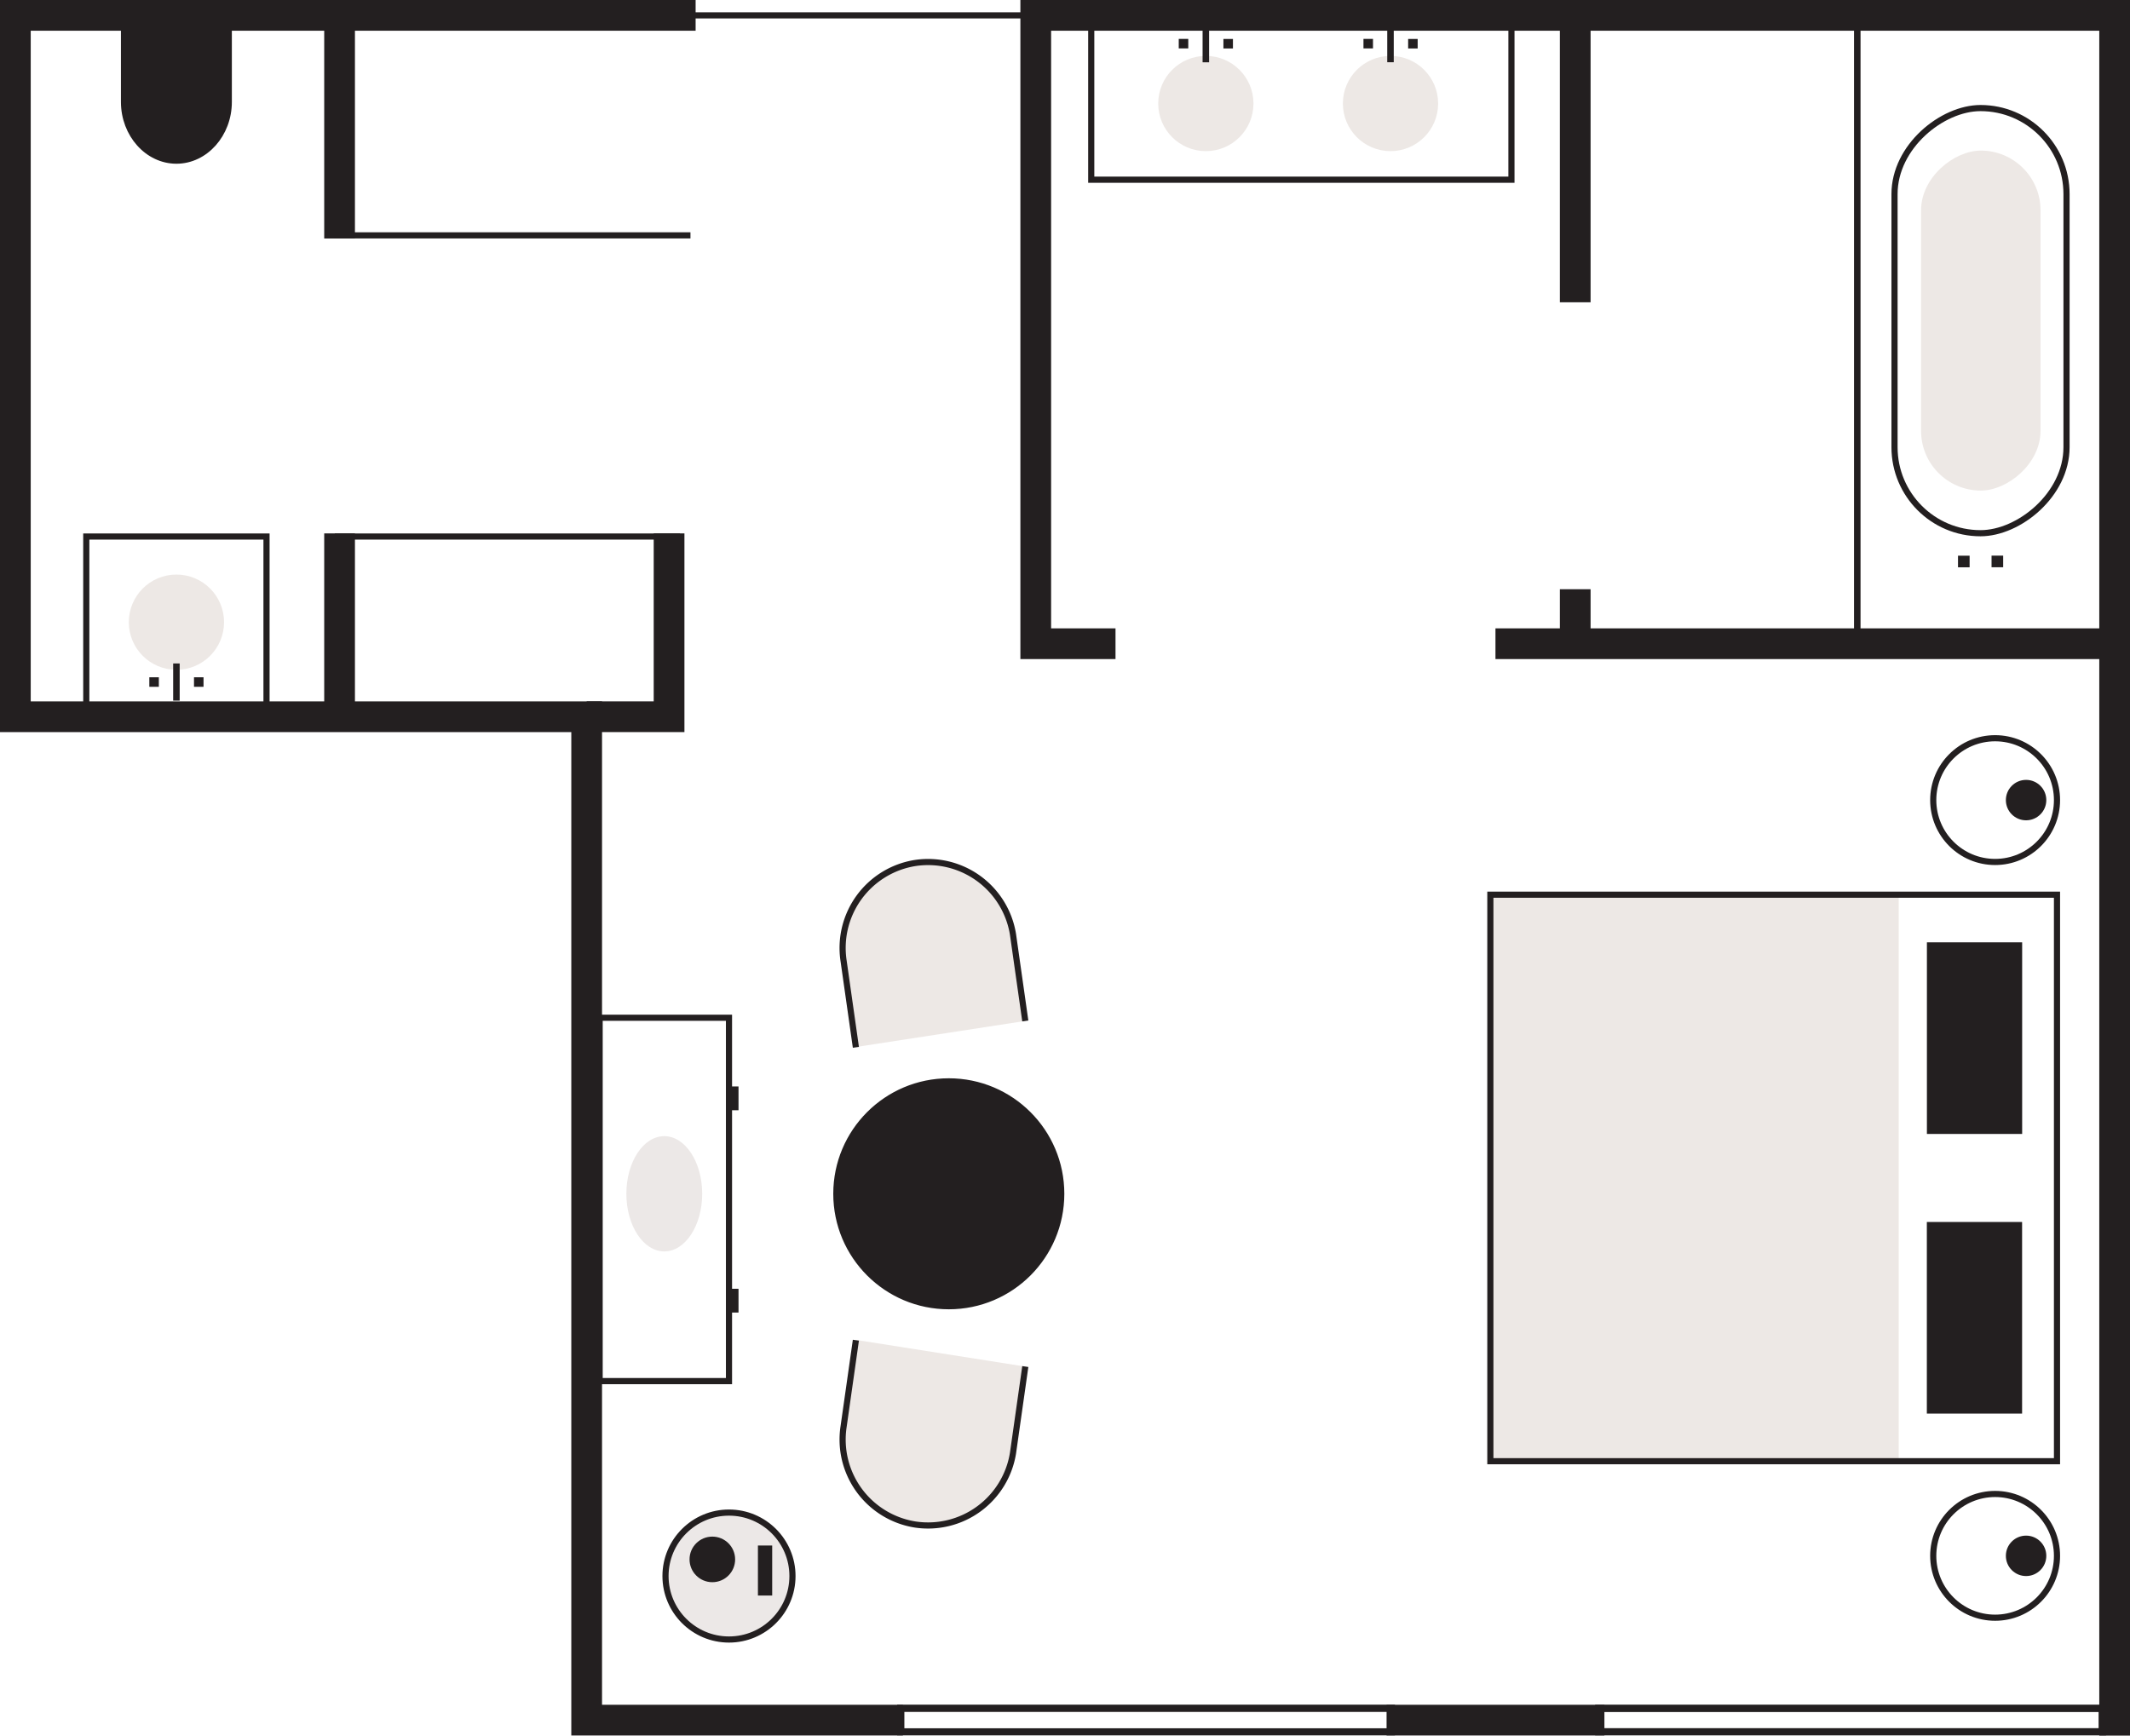 <?xml version="1.0" encoding="UTF-8"?> <svg xmlns="http://www.w3.org/2000/svg" viewBox="0 0 346.62 282.5"><defs><style>.cls-1,.cls-2{fill:none}.cls-1,.cls-2,.cls-6{stroke:#231f20;stroke-miterlimit:10}.cls-2{stroke-width:5px}.cls-3{fill:#ede8e5}.cls-4,.cls-6{fill:#231f20}</style></defs><g id="Ebene_2" data-name="Ebene 2"><g id="AlmanacRoom"><path class="cls-1" d="M14.04 87.33h29.33v29.33H14.04z"></path><path class="cls-2" d="M113.2 2.5H2.5v114.16h92.97v163.32h51.46M225.64 279.98h35.45M344.12 282.5V2.5H168.55v102.28h12.98M243.36 104.78h100.76M256.34 2.5v46.7M256.34 95.91v8.87"></path><path class="cls-2" d="M95.47 116.66h13.41V86.82M55.26 86.82v29.84M55.26 38.82V2.5"></path><path class="cls-1" transform="rotate(-90 211.77 16.85)" d="M199.37-17.34h24.79v68.38h-24.79z"></path><circle class="cls-3" cx="196.23" cy="16.85" r="7.75"></circle><circle class="cls-3" cx="226.28" cy="16.85" r="7.75"></circle><path class="cls-4" transform="rotate(-90 196.23 7.11)" d="M193.2 6.58h6.05v1.06h-6.05z"></path><path class="cls-4" transform="rotate(-90 192.59 7.11)" d="M191.82 6.34h1.55v1.55h-1.55z"></path><path class="cls-4" transform="rotate(-90 199.86 7.11)" d="M199.08 6.34h1.55v1.55h-1.55z"></path><path class="cls-4" transform="rotate(-90 226.28 7.11)" d="M223.26 6.58h6.05v1.06h-6.05z"></path><path class="cls-4" transform="rotate(-90 222.65 7.11)" d="M221.88 6.34h1.55v1.55h-1.55z"></path><path class="cls-4" transform="rotate(-90 229.92 7.11)" d="M229.14 6.34h1.55v1.55h-1.55z"></path><path transform="rotate(-90 322.395 52.945)" style="stroke-width:1.06px;stroke:#231f20;stroke-miterlimit:10;fill:none" d="M271.95 32.79h100.89v40.3H271.95z"></path><rect class="cls-1" x="287.71" y="38.2" width="69.2" height="27.99" rx="14" transform="rotate(-90 322.3 52.2)"></rect><path class="cls-4" transform="rotate(-90 319.575 91.395)" d="M318.63 90.45h1.89v1.89h-1.89z"></path><path class="cls-4" transform="rotate(-90 325.03 91.39)" d="M324.09 90.45h1.89v1.89h-1.89z"></path><rect class="cls-3" x="294.67" y="42.46" width="55.34" height="19.44" rx="9.72" transform="rotate(-90 322.34 52.18)"></rect><path class="cls-6" d="M37.23 4.08v12.51c0 5.26-3.84 9.56-8.52 9.56-4.69 0-8.53-4.3-8.53-9.56V4.08"></path><path class="cls-3" transform="rotate(90 275.755 191.735)" d="M229.65 158.51h92.21v66.45h-92.21z"></path><path class="cls-1" transform="rotate(90 288.635 191.735)" d="M242.53 145.63h92.21v92.21h-92.21z"></path><path class="cls-4" transform="rotate(90 321.315 168.975)" d="M305.72 161.22h31.19v15.5h-31.19z"></path><path class="cls-4" transform="rotate(90 321.315 214.495)" d="M305.72 206.75h31.19v15.5h-31.19z"></path><circle class="cls-1" cx="324.67" cy="130.23" r="10.07"></circle><circle class="cls-1" cx="324.67" cy="253.24" r="10.07"></circle><circle class="cls-4" cx="329.71" cy="130.23" r="3.29"></circle><circle class="cls-4" cx="329.71" cy="253.24" r="3.29"></circle><path class="cls-4" d="M225.74 278.65v2.66h-78.57v-2.66h78.57m1.19-1.19H146v5h81v-5ZM341.51 278.66v2.63h-80.72v-2.63h80.72m1.21-1.2h-83.14v5h83.14v-5Z"></path><path class="cls-3" d="m166.82 166.18-2-14a13.93 13.93 0 0 0-15.9-11.52 13.93 13.93 0 0 0-11.64 15.81l2 13.95"></path><path class="cls-1" d="m166.85 166.18-2-14.07a14 14 0 0 0-15.93-11.64 14 14 0 0 0-11.64 15.93l2 14.07"></path><path class="cls-3" d="m166.82 222.43-2 13.95a13.93 13.93 0 0 1-15.9 11.52 13.93 13.93 0 0 1-11.64-15.81l2-14"></path><path class="cls-1" d="m166.85 222.43-2 14.07a14 14 0 0 1-15.93 11.64 14 14 0 0 1-11.64-15.93l2-14.07"></path><circle class="cls-6" cx="154.4" cy="194.31" r="18.3"></circle><circle cx="118.63" cy="256.53" r="10.33" style="fill:#ece8e7;stroke:#231f20;stroke-miterlimit:10"></circle><circle class="cls-4" cx="115.92" cy="253.82" r="3.71"></circle><path class="cls-4" transform="rotate(180 124.5 255.63)" d="M123.34 251.56h2.32v8.14h-2.32z"></path><path class="cls-1" transform="rotate(90 108.105 195.235)" d="M78.53 184.71h59.14v21.05H78.53z"></path><path class="cls-4" transform="rotate(90 119.4 178.77)" d="M117.47 177.99h3.87v1.55h-3.87z"></path><path class="cls-4" transform="rotate(90 119.4 211.7)" d="M117.47 210.92h3.87v1.55h-3.87z"></path><ellipse cx="108.1" cy="194.31" rx="6.17" ry="9.38" style="fill:#ece8e7"></ellipse><path class="cls-1" d="M167.03 2.5h-55.8M112.36 38.31H54.44M110.66 87.33H54.48"></path><circle class="cls-3" cx="28.71" cy="101.27" r="7.75"></circle><path class="cls-4" transform="rotate(90 28.705 111.015)" d="M25.68 110.48h6.05v1.06h-6.05z"></path><path class="cls-4" transform="rotate(90 32.34 111.02)" d="M31.56 110.24h1.55v1.55h-1.55z"></path><path class="cls-4" transform="rotate(90 25.075 111.015)" d="M24.3 110.24h1.55v1.55H24.3z"></path></g></g></svg> 